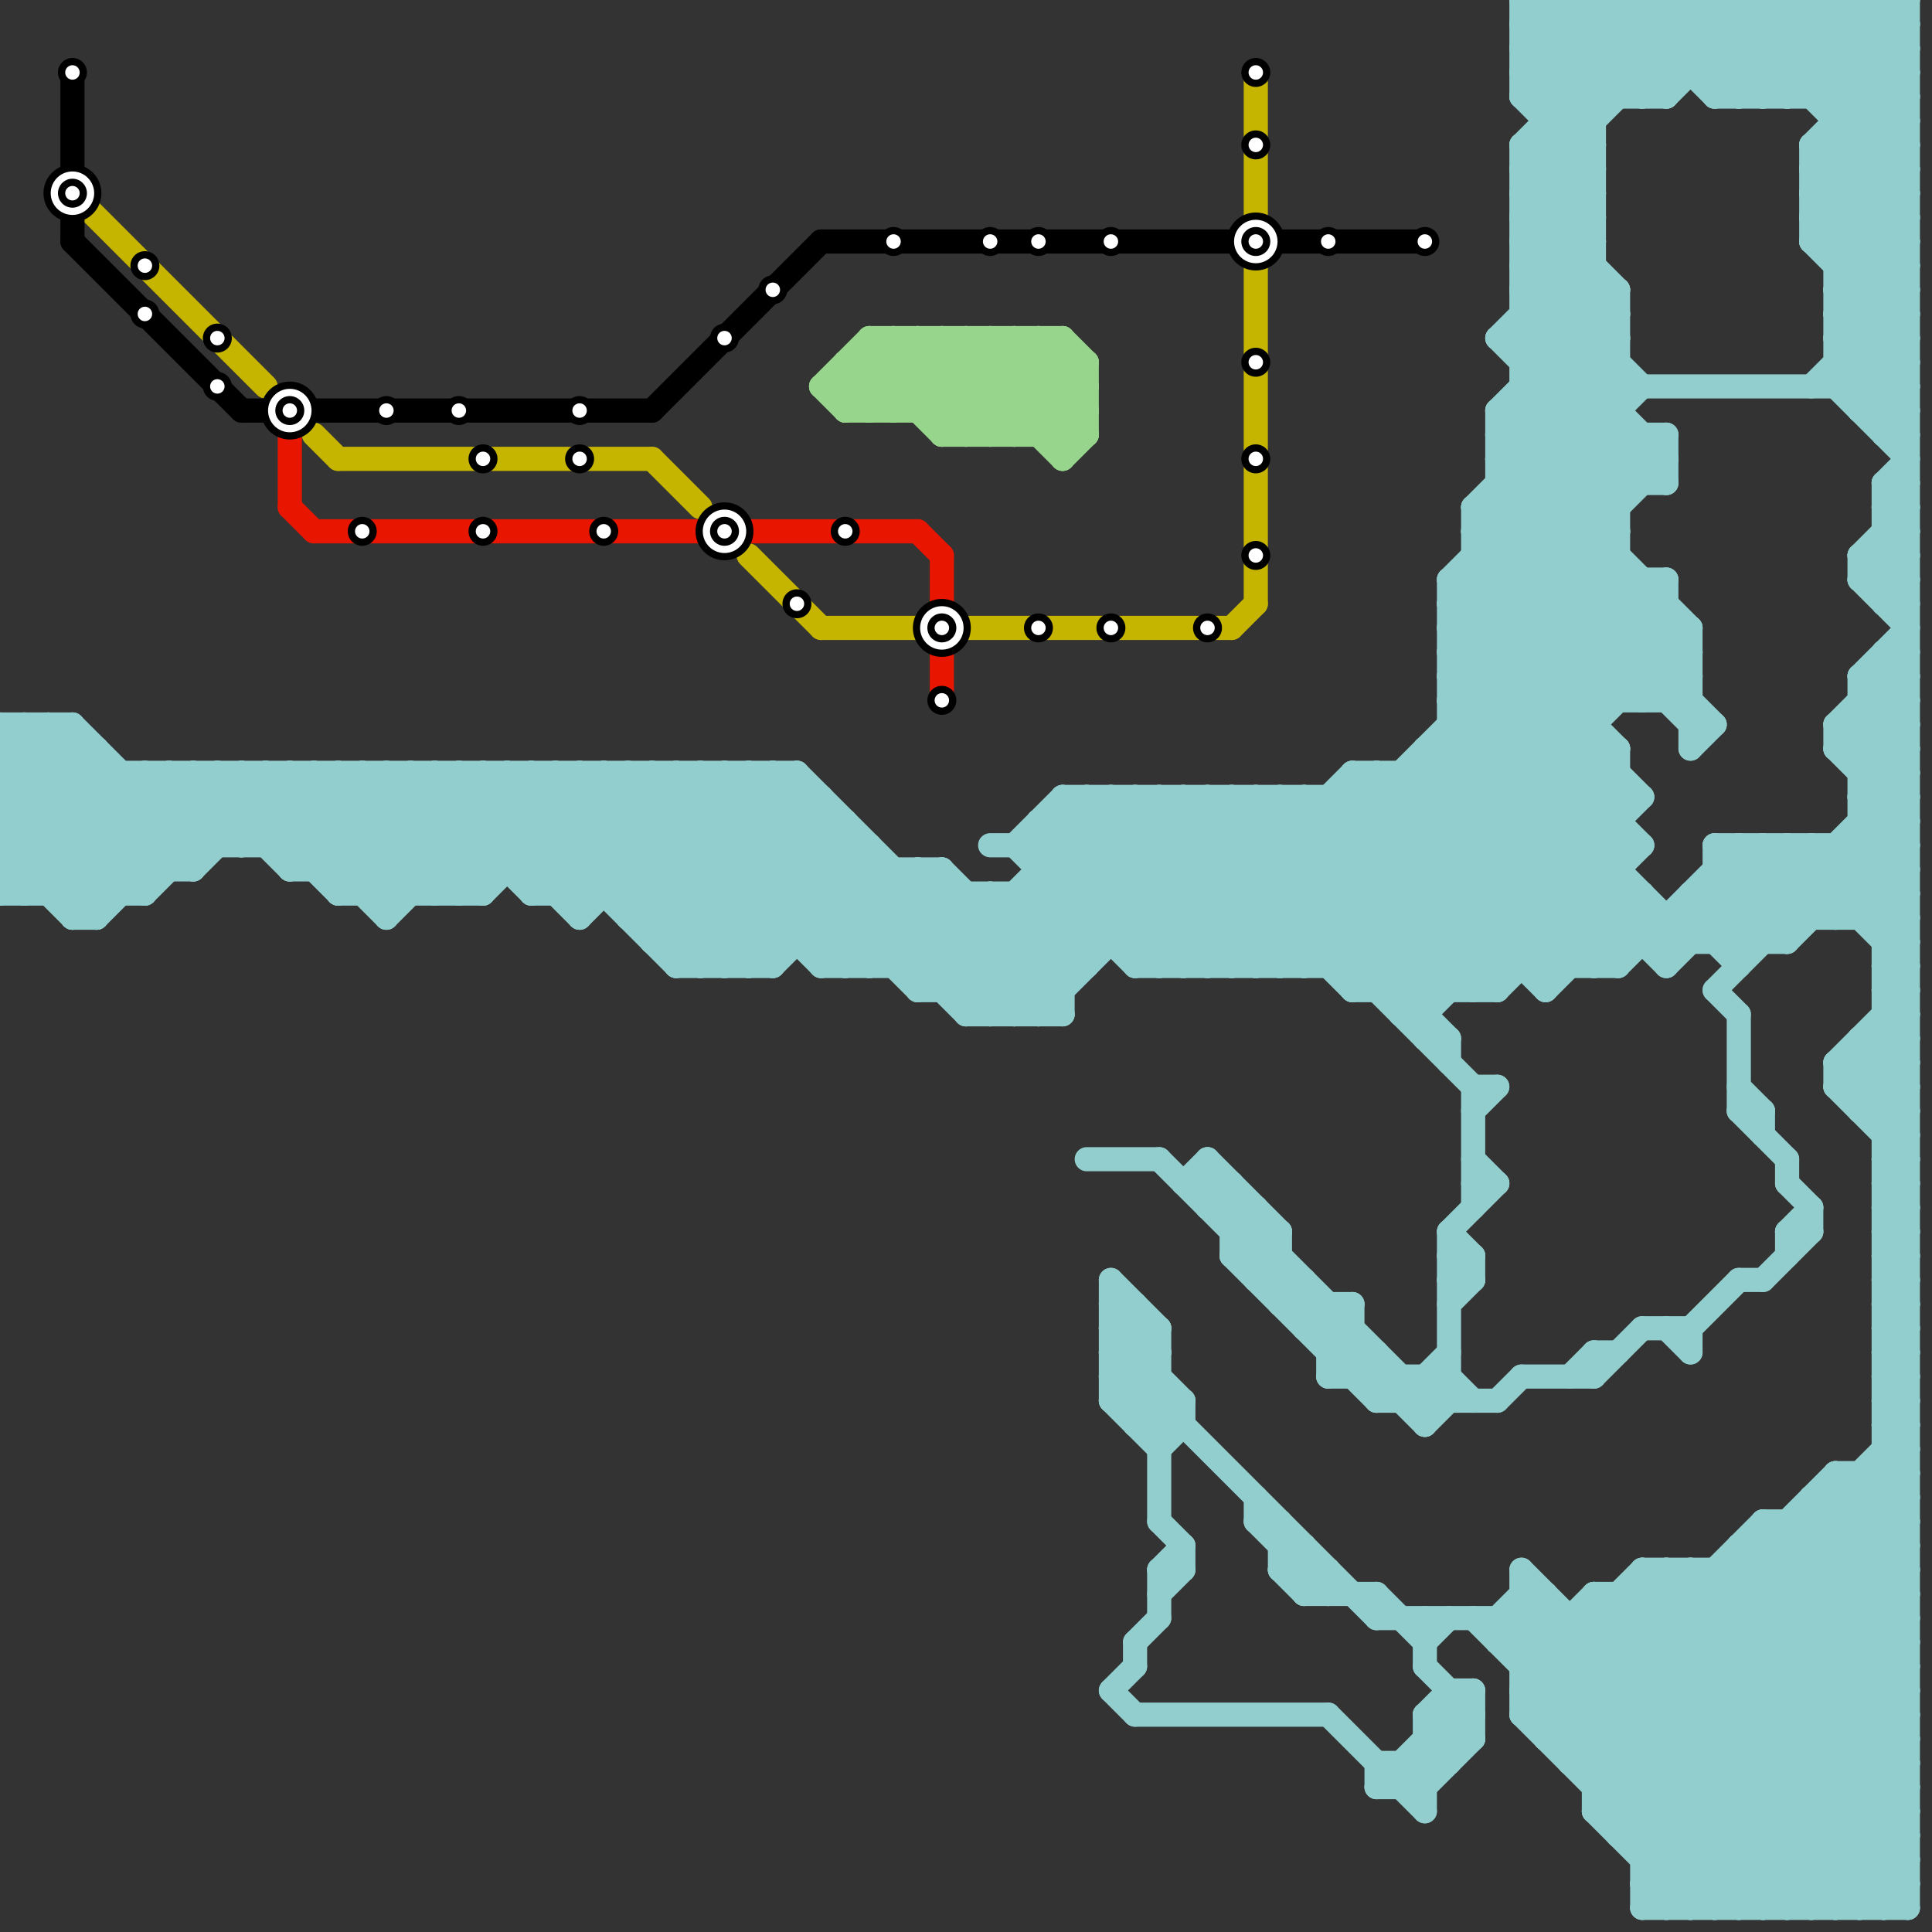 
<svg version="1.1" xmlns="http://www.w3.org/2000/svg" viewBox="0 0 80 80">
<rect x="0" y="0" width="80" height="80" fill="#333333" stroke="none"/>
<style>text { font: 1px Helvetica; font-weight: 600; white-space: pre; dominant-baseline: central; } line { stroke-width: 1; fill: none; stroke-linecap: round; stroke-linejoin: round; } .c0 { stroke: #93cece } .c1 { stroke: #c5b400 } .c2 { stroke: #000000 } .c3 { stroke: #e81600 } .c4 { stroke: #97d58c }</style><defs><g id="wm-xf"><circle r="1.2" fill="#000"/><circle r="0.9" fill="#fff"/><circle r="0.6" fill="#000"/><circle r="0.3" fill="#fff"/></g><g id="wm"><circle r="0.6" fill="#000"/><circle r="0.3" fill="#fff"/></g></defs><line class="c0" x1="0" y1="30" x2="3" y2="30"/><line class="c0" x1="50" y1="49" x2="59" y2="58"/><line class="c0" x1="77" y1="28" x2="79" y2="28"/><line class="c0" x1="78" y1="20" x2="79" y2="20"/><line class="c0" x1="57" y1="56" x2="57" y2="58"/><line class="c0" x1="13" y1="36" x2="17" y2="32"/><line class="c0" x1="63" y1="3" x2="66" y2="0"/><line class="c0" x1="70" y1="55" x2="72" y2="53"/><line class="c0" x1="78" y1="18" x2="79" y2="17"/><line class="c0" x1="46" y1="55" x2="47" y2="54"/><line class="c0" x1="66" y1="74" x2="79" y2="74"/><line class="c0" x1="66" y1="66" x2="79" y2="79"/><line class="c0" x1="42" y1="35" x2="47" y2="40"/><line class="c0" x1="13" y1="32" x2="18" y2="37"/><line class="c0" x1="78" y1="56" x2="79" y2="56"/><line class="c0" x1="70" y1="30" x2="71" y2="30"/><line class="c0" x1="32" y1="32" x2="32" y2="40"/><line class="c0" x1="78" y1="58" x2="79" y2="58"/><line class="c0" x1="77" y1="17" x2="79" y2="17"/><line class="c0" x1="68" y1="77" x2="79" y2="77"/><line class="c0" x1="52" y1="33" x2="52" y2="40"/><line class="c0" x1="68" y1="4" x2="72" y2="0"/><line class="c0" x1="60" y1="30" x2="69" y2="39"/><line class="c0" x1="75" y1="6" x2="75" y2="10"/><line class="c0" x1="62" y1="67" x2="74" y2="79"/><line class="c0" x1="0" y1="34" x2="4" y2="38"/><line class="c0" x1="20" y1="32" x2="28" y2="40"/><line class="c0" x1="45" y1="33" x2="45" y2="40"/><line class="c0" x1="65" y1="73" x2="79" y2="73"/><line class="c0" x1="22" y1="32" x2="22" y2="37"/><line class="c0" x1="75" y1="10" x2="79" y2="14"/><line class="c0" x1="48" y1="33" x2="56" y2="41"/><line class="c0" x1="46" y1="54" x2="47" y2="54"/><line class="c0" x1="52" y1="50" x2="52" y2="53"/><line class="c0" x1="78" y1="39" x2="79" y2="38"/><line class="c0" x1="61" y1="48" x2="62" y2="49"/><line class="c0" x1="1" y1="30" x2="7" y2="36"/><line class="c0" x1="63" y1="10" x2="67" y2="14"/><line class="c0" x1="62" y1="18" x2="69" y2="18"/><line class="c0" x1="77" y1="79" x2="79" y2="77"/><line class="c0" x1="78" y1="48" x2="79" y2="47"/><line class="c0" x1="46" y1="70" x2="47" y2="71"/><line class="c0" x1="76" y1="0" x2="76" y2="16"/><line class="c0" x1="45" y1="48" x2="48" y2="48"/><line class="c0" x1="76" y1="14" x2="79" y2="11"/><line class="c0" x1="71" y1="39" x2="75" y2="35"/><line class="c0" x1="76" y1="16" x2="79" y2="13"/><line class="c0" x1="75" y1="9" x2="79" y2="9"/><line class="c0" x1="78" y1="42" x2="79" y2="43"/><line class="c0" x1="50" y1="48" x2="53" y2="51"/><line class="c0" x1="53" y1="63" x2="53" y2="65"/><line class="c0" x1="63" y1="12" x2="67" y2="12"/><line class="c0" x1="24" y1="37" x2="29" y2="32"/><line class="c0" x1="72" y1="0" x2="72" y2="4"/><line class="c0" x1="77" y1="23" x2="79" y2="23"/><line class="c0" x1="70" y1="38" x2="72" y2="40"/><line class="c0" x1="70" y1="31" x2="71" y2="30"/><line class="c0" x1="36" y1="35" x2="36" y2="40"/><line class="c0" x1="59" y1="71" x2="60" y2="72"/><line class="c0" x1="50" y1="33" x2="50" y2="40"/><line class="c0" x1="26" y1="37" x2="31" y2="32"/><line class="c0" x1="65" y1="73" x2="79" y2="59"/><line class="c0" x1="63" y1="7" x2="70" y2="0"/><line class="c0" x1="77" y1="33" x2="79" y2="35"/><line class="c0" x1="57" y1="41" x2="67" y2="31"/><line class="c0" x1="71" y1="4" x2="79" y2="4"/><line class="c0" x1="78" y1="47" x2="79" y2="47"/><line class="c0" x1="59" y1="31" x2="67" y2="39"/><line class="c0" x1="75" y1="4" x2="79" y2="0"/><line class="c0" x1="63" y1="65" x2="77" y2="79"/><line class="c0" x1="4" y1="38" x2="10" y2="32"/><line class="c0" x1="54" y1="55" x2="55" y2="54"/><line class="c0" x1="0" y1="31" x2="1" y2="30"/><line class="c0" x1="78" y1="20" x2="79" y2="19"/><line class="c0" x1="75" y1="62" x2="75" y2="79"/><line class="c0" x1="74" y1="63" x2="79" y2="68"/><line class="c0" x1="59" y1="31" x2="59" y2="43"/><line class="c0" x1="73" y1="79" x2="79" y2="73"/><line class="c0" x1="75" y1="7" x2="79" y2="3"/><line class="c0" x1="77" y1="46" x2="79" y2="46"/><line class="c0" x1="75" y1="9" x2="79" y2="13"/><line class="c0" x1="59" y1="71" x2="59" y2="75"/><line class="c0" x1="62" y1="67" x2="62" y2="68"/><line class="c0" x1="72" y1="35" x2="75" y2="38"/><line class="c0" x1="70" y1="37" x2="72" y2="39"/><line class="c0" x1="63" y1="12" x2="67" y2="16"/><line class="c0" x1="76" y1="30" x2="79" y2="33"/><line class="c0" x1="63" y1="7" x2="66" y2="7"/><line class="c0" x1="60" y1="24" x2="67" y2="31"/><line class="c0" x1="63" y1="9" x2="66" y2="9"/><line class="c0" x1="60" y1="26" x2="67" y2="33"/><line class="c0" x1="9" y1="32" x2="9" y2="35"/><line class="c0" x1="0" y1="34" x2="35" y2="34"/><line class="c0" x1="8" y1="32" x2="12" y2="36"/><line class="c0" x1="22" y1="32" x2="30" y2="40"/><line class="c0" x1="66" y1="57" x2="68" y2="55"/><line class="c0" x1="11" y1="32" x2="11" y2="35"/><line class="c0" x1="27" y1="32" x2="27" y2="39"/><line class="c0" x1="67" y1="66" x2="67" y2="76"/><line class="c0" x1="72" y1="0" x2="79" y2="7"/><line class="c0" x1="55" y1="33" x2="55" y2="40"/><line class="c0" x1="76" y1="62" x2="79" y2="65"/><line class="c0" x1="63" y1="16" x2="79" y2="16"/><line class="c0" x1="25" y1="32" x2="25" y2="37"/><line class="c0" x1="70" y1="37" x2="79" y2="37"/><line class="c0" x1="46" y1="55" x2="49" y2="58"/><line class="c0" x1="78" y1="49" x2="79" y2="49"/><line class="c0" x1="51" y1="33" x2="59" y2="41"/><line class="c0" x1="75" y1="6" x2="79" y2="2"/><line class="c0" x1="75" y1="7" x2="79" y2="7"/><line class="c0" x1="34" y1="39" x2="37" y2="36"/><line class="c0" x1="69" y1="24" x2="69" y2="29"/><line class="c0" x1="53" y1="65" x2="54" y2="66"/><line class="c0" x1="68" y1="78" x2="79" y2="67"/><line class="c0" x1="60" y1="25" x2="68" y2="33"/><line class="c0" x1="0" y1="36" x2="1" y2="37"/><line class="c0" x1="60" y1="27" x2="68" y2="35"/><line class="c0" x1="26" y1="38" x2="79" y2="38"/><line class="c0" x1="12" y1="32" x2="12" y2="36"/><line class="c0" x1="61" y1="22" x2="67" y2="16"/><line class="c0" x1="62" y1="17" x2="67" y2="22"/><line class="c0" x1="0" y1="35" x2="36" y2="35"/><line class="c0" x1="66" y1="66" x2="66" y2="75"/><line class="c0" x1="63" y1="0" x2="63" y2="4"/><line class="c0" x1="60" y1="27" x2="69" y2="18"/><line class="c0" x1="57" y1="74" x2="61" y2="70"/><line class="c0" x1="78" y1="47" x2="79" y2="46"/><line class="c0" x1="66" y1="73" x2="79" y2="60"/><line class="c0" x1="47" y1="40" x2="67" y2="40"/><line class="c0" x1="64" y1="4" x2="68" y2="0"/><line class="c0" x1="76" y1="13" x2="79" y2="10"/><line class="c0" x1="56" y1="57" x2="57" y2="56"/><line class="c0" x1="77" y1="28" x2="79" y2="26"/><line class="c0" x1="73" y1="64" x2="79" y2="70"/><line class="c0" x1="47" y1="54" x2="47" y2="59"/><line class="c0" x1="30" y1="40" x2="35" y2="35"/><line class="c0" x1="40" y1="42" x2="49" y2="33"/><line class="c0" x1="71" y1="36" x2="79" y2="36"/><line class="c0" x1="61" y1="21" x2="67" y2="21"/><line class="c0" x1="7" y1="32" x2="7" y2="36"/><line class="c0" x1="78" y1="55" x2="79" y2="55"/><line class="c0" x1="78" y1="57" x2="79" y2="57"/><line class="c0" x1="75" y1="6" x2="79" y2="6"/><line class="c0" x1="66" y1="75" x2="79" y2="75"/><line class="c0" x1="49" y1="58" x2="49" y2="59"/><line class="c0" x1="64" y1="66" x2="64" y2="72"/><line class="c0" x1="60" y1="25" x2="67" y2="18"/><line class="c0" x1="76" y1="0" x2="79" y2="3"/><line class="c0" x1="12" y1="36" x2="16" y2="32"/><line class="c0" x1="78" y1="79" x2="79" y2="78"/><line class="c0" x1="77" y1="34" x2="79" y2="36"/><line class="c0" x1="74" y1="49" x2="75" y2="50"/><line class="c0" x1="72" y1="64" x2="72" y2="79"/><line class="c0" x1="68" y1="77" x2="79" y2="66"/><line class="c0" x1="42" y1="37" x2="45" y2="40"/><line class="c0" x1="68" y1="79" x2="79" y2="68"/><line class="c0" x1="44" y1="34" x2="50" y2="40"/><line class="c0" x1="71" y1="37" x2="73" y2="39"/><line class="c0" x1="66" y1="0" x2="66" y2="40"/><line class="c0" x1="62" y1="17" x2="67" y2="17"/><line class="c0" x1="32" y1="40" x2="36" y2="36"/><line class="c0" x1="69" y1="39" x2="73" y2="35"/><line class="c0" x1="56" y1="32" x2="56" y2="41"/><line class="c0" x1="78" y1="25" x2="79" y2="25"/><line class="c0" x1="63" y1="3" x2="79" y2="3"/><line class="c0" x1="78" y1="27" x2="79" y2="27"/><line class="c0" x1="58" y1="73" x2="58" y2="74"/><line class="c0" x1="49" y1="40" x2="57" y2="32"/><line class="c0" x1="55" y1="71" x2="59" y2="75"/><line class="c0" x1="63" y1="10" x2="66" y2="7"/><line class="c0" x1="63" y1="12" x2="66" y2="9"/><line class="c0" x1="78" y1="49" x2="79" y2="48"/><line class="c0" x1="48" y1="33" x2="48" y2="40"/><line class="c0" x1="46" y1="33" x2="46" y2="39"/><line class="c0" x1="0" y1="34" x2="3" y2="31"/><line class="c0" x1="75" y1="6" x2="79" y2="10"/><line class="c0" x1="62" y1="17" x2="62" y2="41"/><line class="c0" x1="57" y1="32" x2="57" y2="41"/><line class="c0" x1="2" y1="30" x2="2" y2="37"/><line class="c0" x1="70" y1="65" x2="79" y2="74"/><line class="c0" x1="53" y1="51" x2="53" y2="54"/><line class="c0" x1="48" y1="60" x2="49" y2="59"/><line class="c0" x1="51" y1="52" x2="52" y2="51"/><line class="c0" x1="78" y1="50" x2="79" y2="51"/><line class="c0" x1="3" y1="30" x2="3" y2="38"/><line class="c0" x1="59" y1="43" x2="60" y2="43"/><line class="c0" x1="78" y1="52" x2="79" y2="53"/><line class="c0" x1="63" y1="1" x2="66" y2="4"/><line class="c0" x1="58" y1="73" x2="59" y2="74"/><line class="c0" x1="76" y1="61" x2="79" y2="64"/><line class="c0" x1="62" y1="41" x2="68" y2="35"/><line class="c0" x1="77" y1="33" x2="79" y2="33"/><line class="c0" x1="68" y1="65" x2="68" y2="79"/><line class="c0" x1="78" y1="17" x2="79" y2="16"/><line class="c0" x1="76" y1="44" x2="76" y2="45"/><line class="c0" x1="59" y1="57" x2="60" y2="58"/><line class="c0" x1="63" y1="4" x2="66" y2="7"/><line class="c0" x1="72" y1="64" x2="79" y2="64"/><line class="c0" x1="13" y1="32" x2="13" y2="36"/><line class="c0" x1="38" y1="41" x2="46" y2="33"/><line class="c0" x1="77" y1="29" x2="79" y2="31"/><line class="c0" x1="47" y1="59" x2="48" y2="58"/><line class="c0" x1="28" y1="32" x2="36" y2="40"/><line class="c0" x1="22" y1="37" x2="68" y2="37"/><line class="c0" x1="66" y1="56" x2="66" y2="57"/><line class="c0" x1="78" y1="46" x2="79" y2="45"/><line class="c0" x1="62" y1="14" x2="66" y2="10"/><line class="c0" x1="73" y1="53" x2="75" y2="51"/><line class="c0" x1="40" y1="41" x2="48" y2="33"/><line class="c0" x1="78" y1="55" x2="79" y2="54"/><line class="c0" x1="70" y1="0" x2="74" y2="4"/><line class="c0" x1="31" y1="40" x2="36" y2="35"/><line class="c0" x1="56" y1="32" x2="67" y2="32"/><line class="c0" x1="78" y1="57" x2="79" y2="56"/><line class="c0" x1="57" y1="32" x2="65" y2="40"/><line class="c0" x1="65" y1="57" x2="66" y2="56"/><line class="c0" x1="61" y1="67" x2="73" y2="79"/><line class="c0" x1="32" y1="32" x2="42" y2="42"/><line class="c0" x1="77" y1="38" x2="79" y2="36"/><line class="c0" x1="63" y1="69" x2="66" y2="66"/><line class="c0" x1="64" y1="72" x2="73" y2="63"/><line class="c0" x1="25" y1="32" x2="32" y2="39"/><line class="c0" x1="59" y1="69" x2="61" y2="71"/><line class="c0" x1="45" y1="33" x2="52" y2="40"/><line class="c0" x1="60" y1="29" x2="70" y2="29"/><line class="c0" x1="23" y1="32" x2="23" y2="37"/><line class="c0" x1="77" y1="32" x2="79" y2="32"/><line class="c0" x1="48" y1="55" x2="48" y2="63"/><line class="c0" x1="68" y1="65" x2="79" y2="65"/><line class="c0" x1="40" y1="37" x2="40" y2="42"/><line class="c0" x1="61" y1="21" x2="70" y2="30"/><line class="c0" x1="61" y1="24" x2="66" y2="29"/><line class="c0" x1="73" y1="63" x2="79" y2="69"/><line class="c0" x1="24" y1="32" x2="24" y2="38"/><line class="c0" x1="52" y1="62" x2="52" y2="63"/><line class="c0" x1="47" y1="33" x2="54" y2="40"/><line class="c0" x1="76" y1="12" x2="79" y2="15"/><line class="c0" x1="78" y1="54" x2="79" y2="55"/><line class="c0" x1="77" y1="0" x2="79" y2="2"/><line class="c0" x1="18" y1="32" x2="18" y2="37"/><line class="c0" x1="76" y1="5" x2="79" y2="5"/><line class="c0" x1="72" y1="39" x2="79" y2="32"/><line class="c0" x1="78" y1="25" x2="79" y2="24"/><line class="c0" x1="0" y1="36" x2="4" y2="32"/><line class="c0" x1="57" y1="58" x2="58" y2="57"/><line class="c0" x1="59" y1="42" x2="68" y2="33"/><line class="c0" x1="64" y1="41" x2="68" y2="37"/><line class="c0" x1="71" y1="35" x2="71" y2="39"/><line class="c0" x1="61" y1="52" x2="61" y2="53"/><line class="c0" x1="77" y1="23" x2="77" y2="24"/><line class="c0" x1="0" y1="32" x2="33" y2="32"/><line class="c0" x1="65" y1="67" x2="65" y2="73"/><line class="c0" x1="78" y1="22" x2="79" y2="23"/><line class="c0" x1="67" y1="76" x2="79" y2="64"/><line class="c0" x1="76" y1="45" x2="79" y2="45"/><line class="c0" x1="72" y1="79" x2="79" y2="72"/><line class="c0" x1="0" y1="30" x2="0" y2="37"/><line class="c0" x1="75" y1="35" x2="75" y2="38"/><line class="c0" x1="60" y1="24" x2="69" y2="24"/><line class="c0" x1="63" y1="71" x2="69" y2="65"/><line class="c0" x1="40" y1="42" x2="44" y2="42"/><line class="c0" x1="51" y1="33" x2="51" y2="40"/><line class="c0" x1="36" y1="40" x2="39" y2="37"/><line class="c0" x1="63" y1="2" x2="79" y2="2"/><line class="c0" x1="35" y1="40" x2="39" y2="36"/><line class="c0" x1="71" y1="41" x2="79" y2="33"/><line class="c0" x1="63" y1="11" x2="66" y2="8"/><line class="c0" x1="55" y1="57" x2="56" y2="56"/><line class="c0" x1="78" y1="60" x2="79" y2="61"/><line class="c0" x1="77" y1="61" x2="79" y2="63"/><line class="c0" x1="64" y1="0" x2="64" y2="41"/><line class="c0" x1="50" y1="50" x2="51" y2="49"/><line class="c0" x1="69" y1="55" x2="70" y2="56"/><line class="c0" x1="3" y1="38" x2="4" y2="38"/><line class="c0" x1="48" y1="59" x2="49" y2="58"/><line class="c0" x1="78" y1="43" x2="79" y2="44"/><line class="c0" x1="46" y1="55" x2="48" y2="55"/><line class="c0" x1="50" y1="50" x2="52" y2="50"/><line class="c0" x1="77" y1="16" x2="79" y2="14"/><line class="c0" x1="57" y1="58" x2="62" y2="58"/><line class="c0" x1="62" y1="18" x2="67" y2="13"/><line class="c0" x1="77" y1="24" x2="79" y2="24"/><line class="c0" x1="77" y1="34" x2="79" y2="34"/><line class="c0" x1="28" y1="32" x2="28" y2="40"/><line class="c0" x1="58" y1="32" x2="66" y2="40"/><line class="c0" x1="63" y1="0" x2="67" y2="4"/><line class="c0" x1="49" y1="49" x2="50" y2="48"/><line class="c0" x1="0" y1="31" x2="6" y2="37"/><line class="c0" x1="54" y1="55" x2="56" y2="55"/><line class="c0" x1="47" y1="58" x2="48" y2="57"/><line class="c0" x1="63" y1="70" x2="79" y2="70"/><line class="c0" x1="50" y1="48" x2="50" y2="50"/><line class="c0" x1="49" y1="49" x2="51" y2="49"/><line class="c0" x1="62" y1="21" x2="71" y2="30"/><line class="c0" x1="54" y1="66" x2="55" y2="65"/><line class="c0" x1="42" y1="35" x2="44" y2="33"/><line class="c0" x1="75" y1="35" x2="79" y2="39"/><line class="c0" x1="78" y1="54" x2="79" y2="54"/><line class="c0" x1="51" y1="49" x2="51" y2="52"/><line class="c0" x1="37" y1="40" x2="40" y2="37"/><line class="c0" x1="8" y1="36" x2="12" y2="32"/><line class="c0" x1="26" y1="38" x2="32" y2="32"/><line class="c0" x1="75" y1="0" x2="75" y2="4"/><line class="c0" x1="73" y1="35" x2="73" y2="39"/><line class="c0" x1="53" y1="54" x2="56" y2="54"/><line class="c0" x1="60" y1="28" x2="70" y2="28"/><line class="c0" x1="33" y1="32" x2="33" y2="39"/><line class="c0" x1="71" y1="65" x2="79" y2="73"/><line class="c0" x1="72" y1="53" x2="73" y2="53"/><line class="c0" x1="46" y1="58" x2="49" y2="58"/><line class="c0" x1="78" y1="22" x2="79" y2="22"/><line class="c0" x1="15" y1="32" x2="15" y2="37"/><line class="c0" x1="74" y1="35" x2="74" y2="39"/><line class="c0" x1="78" y1="51" x2="79" y2="52"/><line class="c0" x1="54" y1="64" x2="54" y2="66"/><line class="c0" x1="1" y1="37" x2="6" y2="32"/><line class="c0" x1="78" y1="53" x2="79" y2="54"/><line class="c0" x1="73" y1="63" x2="79" y2="63"/><line class="c0" x1="63" y1="70" x2="68" y2="65"/><line class="c0" x1="75" y1="79" x2="79" y2="75"/><line class="c0" x1="0" y1="35" x2="4" y2="31"/><line class="c0" x1="76" y1="12" x2="79" y2="9"/><line class="c0" x1="68" y1="0" x2="72" y2="4"/><line class="c0" x1="71" y1="3" x2="74" y2="0"/><line class="c0" x1="60" y1="24" x2="60" y2="41"/><line class="c0" x1="77" y1="0" x2="77" y2="17"/><line class="c0" x1="43" y1="36" x2="67" y2="36"/><line class="c0" x1="37" y1="36" x2="37" y2="40"/><line class="c0" x1="0" y1="32" x2="2" y2="30"/><line class="c0" x1="63" y1="11" x2="68" y2="16"/><line class="c0" x1="76" y1="30" x2="76" y2="31"/><line class="c0" x1="70" y1="37" x2="70" y2="39"/><line class="c0" x1="51" y1="40" x2="67" y2="24"/><line class="c0" x1="77" y1="35" x2="79" y2="37"/><line class="c0" x1="67" y1="75" x2="79" y2="63"/><line class="c0" x1="76" y1="44" x2="79" y2="44"/><line class="c0" x1="18" y1="32" x2="24" y2="38"/><line class="c0" x1="78" y1="56" x2="79" y2="55"/><line class="c0" x1="39" y1="41" x2="47" y2="33"/><line class="c0" x1="76" y1="79" x2="79" y2="76"/><line class="c0" x1="78" y1="58" x2="79" y2="57"/><line class="c0" x1="78" y1="41" x2="79" y2="42"/><line class="c0" x1="7" y1="32" x2="10" y2="35"/><line class="c0" x1="19" y1="37" x2="24" y2="32"/><line class="c0" x1="14" y1="32" x2="19" y2="37"/><line class="c0" x1="78" y1="0" x2="78" y2="18"/><line class="c0" x1="76" y1="31" x2="79" y2="28"/><line class="c0" x1="55" y1="56" x2="56" y2="55"/><line class="c0" x1="63" y1="6" x2="66" y2="9"/><line class="c0" x1="29" y1="32" x2="29" y2="40"/><line class="c0" x1="74" y1="51" x2="74" y2="52"/><line class="c0" x1="66" y1="0" x2="69" y2="3"/><line class="c0" x1="78" y1="59" x2="79" y2="60"/><line class="c0" x1="71" y1="36" x2="74" y2="39"/><line class="c0" x1="78" y1="0" x2="79" y2="1"/><line class="c0" x1="67" y1="66" x2="79" y2="78"/><line class="c0" x1="60" y1="53" x2="61" y2="53"/><line class="c0" x1="20" y1="37" x2="25" y2="32"/><line class="c0" x1="48" y1="40" x2="56" y2="32"/><line class="c0" x1="54" y1="33" x2="62" y2="41"/><line class="c0" x1="14" y1="37" x2="19" y2="32"/><line class="c0" x1="63" y1="8" x2="67" y2="12"/><line class="c0" x1="61" y1="45" x2="61" y2="50"/><line class="c0" x1="68" y1="24" x2="68" y2="29"/><line class="c0" x1="75" y1="62" x2="79" y2="62"/><line class="c0" x1="58" y1="42" x2="67" y2="33"/><line class="c0" x1="56" y1="33" x2="64" y2="41"/><line class="c0" x1="72" y1="35" x2="72" y2="40"/><line class="c0" x1="5" y1="32" x2="5" y2="37"/><line class="c0" x1="63" y1="8" x2="71" y2="0"/><line class="c0" x1="78" y1="42" x2="79" y2="42"/><line class="c0" x1="78" y1="40" x2="79" y2="41"/><line class="c0" x1="62" y1="20" x2="70" y2="28"/><line class="c0" x1="56" y1="41" x2="62" y2="41"/><line class="c0" x1="52" y1="63" x2="53" y2="63"/><line class="c0" x1="62" y1="68" x2="64" y2="66"/><line class="c0" x1="67" y1="0" x2="71" y2="4"/><line class="c0" x1="64" y1="72" x2="79" y2="72"/><line class="c0" x1="6" y1="32" x2="9" y2="35"/><line class="c0" x1="63" y1="69" x2="79" y2="69"/><line class="c0" x1="63" y1="66" x2="64" y2="66"/><line class="c0" x1="63" y1="71" x2="79" y2="71"/><line class="c0" x1="78" y1="21" x2="79" y2="22"/><line class="c0" x1="44" y1="33" x2="44" y2="42"/><line class="c0" x1="77" y1="45" x2="79" y2="43"/><line class="c0" x1="78" y1="23" x2="79" y2="24"/><line class="c0" x1="69" y1="0" x2="73" y2="4"/><line class="c0" x1="0" y1="35" x2="3" y2="38"/><line class="c0" x1="78" y1="51" x2="79" y2="51"/><line class="c0" x1="16" y1="32" x2="20" y2="36"/><line class="c0" x1="35" y1="34" x2="35" y2="40"/><line class="c0" x1="78" y1="53" x2="79" y2="53"/><line class="c0" x1="46" y1="57" x2="48" y2="55"/><line class="c0" x1="60" y1="25" x2="69" y2="25"/><line class="c0" x1="33" y1="32" x2="43" y2="42"/><line class="c0" x1="27" y1="39" x2="74" y2="39"/><line class="c0" x1="62" y1="68" x2="79" y2="68"/><line class="c0" x1="67" y1="12" x2="67" y2="29"/><line class="c0" x1="78" y1="61" x2="79" y2="62"/><line class="c0" x1="9" y1="32" x2="14" y2="37"/><line class="c0" x1="75" y1="62" x2="79" y2="66"/><line class="c0" x1="76" y1="14" x2="79" y2="14"/><line class="c0" x1="58" y1="74" x2="61" y2="71"/><line class="c0" x1="44" y1="33" x2="51" y2="40"/><line class="c0" x1="58" y1="42" x2="59" y2="42"/><line class="c0" x1="63" y1="1" x2="64" y2="0"/><line class="c0" x1="75" y1="7" x2="79" y2="11"/><line class="c0" x1="38" y1="36" x2="38" y2="41"/><line class="c0" x1="11" y1="32" x2="16" y2="37"/><line class="c0" x1="77" y1="17" x2="79" y2="15"/><line class="c0" x1="26" y1="32" x2="26" y2="38"/><line class="c0" x1="71" y1="0" x2="71" y2="4"/><line class="c0" x1="34" y1="33" x2="34" y2="40"/><line class="c0" x1="56" y1="40" x2="70" y2="26"/><line class="c0" x1="76" y1="11" x2="79" y2="8"/><line class="c0" x1="77" y1="43" x2="79" y2="45"/><line class="c0" x1="57" y1="74" x2="59" y2="74"/><line class="c0" x1="48" y1="63" x2="49" y2="64"/><line class="c0" x1="73" y1="0" x2="73" y2="4"/><line class="c0" x1="46" y1="57" x2="48" y2="59"/><line class="c0" x1="47" y1="59" x2="49" y2="59"/><line class="c0" x1="11" y1="35" x2="14" y2="32"/><line class="c0" x1="22" y1="37" x2="27" y2="32"/><line class="c0" x1="77" y1="28" x2="79" y2="30"/><line class="c0" x1="77" y1="30" x2="79" y2="32"/><line class="c0" x1="47" y1="68" x2="48" y2="67"/><line class="c0" x1="78" y1="24" x2="79" y2="23"/><line class="c0" x1="69" y1="79" x2="79" y2="69"/><line class="c0" x1="54" y1="53" x2="54" y2="55"/><line class="c0" x1="75" y1="63" x2="79" y2="67"/><line class="c0" x1="46" y1="70" x2="47" y2="69"/><line class="c0" x1="61" y1="41" x2="67" y2="35"/><line class="c0" x1="69" y1="38" x2="69" y2="40"/><line class="c0" x1="46" y1="53" x2="46" y2="58"/><line class="c0" x1="12" y1="35" x2="15" y2="32"/><line class="c0" x1="47" y1="39" x2="53" y2="33"/><line class="c0" x1="76" y1="30" x2="79" y2="27"/><line class="c0" x1="73" y1="4" x2="77" y2="0"/><line class="c0" x1="47" y1="71" x2="55" y2="71"/><line class="c0" x1="18" y1="37" x2="23" y2="32"/><line class="c0" x1="16" y1="32" x2="16" y2="38"/><line class="c0" x1="69" y1="29" x2="70" y2="28"/><line class="c0" x1="63" y1="7" x2="66" y2="10"/><line class="c0" x1="71" y1="35" x2="74" y2="38"/><line class="c0" x1="77" y1="23" x2="79" y2="21"/><line class="c0" x1="59" y1="71" x2="60" y2="70"/><line class="c0" x1="63" y1="68" x2="64" y2="67"/><line class="c0" x1="78" y1="21" x2="79" y2="21"/><line class="c0" x1="10" y1="32" x2="16" y2="38"/><line class="c0" x1="62" y1="17" x2="67" y2="12"/><line class="c0" x1="61" y1="49" x2="62" y2="49"/><line class="c0" x1="62" y1="19" x2="67" y2="14"/><line class="c0" x1="51" y1="52" x2="53" y2="52"/><line class="c0" x1="76" y1="35" x2="76" y2="38"/><line class="c0" x1="64" y1="71" x2="70" y2="65"/><line class="c0" x1="63" y1="15" x2="67" y2="15"/><line class="c0" x1="63" y1="9" x2="67" y2="13"/><line class="c0" x1="73" y1="35" x2="76" y2="38"/><line class="c0" x1="78" y1="20" x2="78" y2="25"/><line class="c0" x1="70" y1="65" x2="70" y2="79"/><line class="c0" x1="60" y1="24" x2="68" y2="16"/><line class="c0" x1="56" y1="32" x2="64" y2="40"/><line class="c0" x1="60" y1="26" x2="68" y2="18"/><line class="c0" x1="43" y1="34" x2="49" y2="40"/><line class="c0" x1="54" y1="33" x2="54" y2="40"/><line class="c0" x1="56" y1="54" x2="56" y2="57"/><line class="c0" x1="51" y1="52" x2="57" y2="58"/><line class="c0" x1="17" y1="32" x2="22" y2="37"/><line class="c0" x1="57" y1="66" x2="57" y2="67"/><line class="c0" x1="78" y1="48" x2="79" y2="49"/><line class="c0" x1="43" y1="35" x2="48" y2="40"/><line class="c0" x1="30" y1="32" x2="30" y2="40"/><line class="c0" x1="3" y1="30" x2="8" y2="35"/><line class="c0" x1="65" y1="72" x2="76" y2="61"/><line class="c0" x1="77" y1="46" x2="79" y2="44"/><line class="c0" x1="27" y1="39" x2="33" y2="33"/><line class="c0" x1="19" y1="32" x2="24" y2="37"/><line class="c0" x1="46" y1="58" x2="48" y2="56"/><line class="c0" x1="71" y1="4" x2="75" y2="0"/><line class="c0" x1="49" y1="33" x2="49" y2="40"/><line class="c0" x1="52" y1="33" x2="60" y2="41"/><line class="c0" x1="74" y1="39" x2="79" y2="34"/><line class="c0" x1="31" y1="32" x2="31" y2="40"/><line class="c0" x1="75" y1="8" x2="79" y2="4"/><line class="c0" x1="75" y1="10" x2="79" y2="6"/><line class="c0" x1="63" y1="13" x2="69" y2="19"/><line class="c0" x1="60" y1="52" x2="61" y2="53"/><line class="c0" x1="48" y1="65" x2="49" y2="65"/><line class="c0" x1="64" y1="5" x2="66" y2="5"/><line class="c0" x1="69" y1="65" x2="69" y2="79"/><line class="c0" x1="60" y1="51" x2="62" y2="49"/><line class="c0" x1="63" y1="6" x2="69" y2="0"/><line class="c0" x1="39" y1="36" x2="44" y2="41"/><line class="c0" x1="41" y1="35" x2="68" y2="35"/><line class="c0" x1="76" y1="13" x2="79" y2="13"/><line class="c0" x1="76" y1="15" x2="79" y2="15"/><line class="c0" x1="50" y1="40" x2="67" y2="23"/><line class="c0" x1="63" y1="1" x2="79" y2="1"/><line class="c0" x1="8" y1="32" x2="8" y2="36"/><line class="c0" x1="61" y1="21" x2="67" y2="15"/><line class="c0" x1="78" y1="27" x2="78" y2="79"/><line class="c0" x1="59" y1="58" x2="60" y2="57"/><line class="c0" x1="76" y1="10" x2="79" y2="7"/><line class="c0" x1="0" y1="37" x2="5" y2="32"/><line class="c0" x1="73" y1="0" x2="79" y2="6"/><line class="c0" x1="51" y1="51" x2="53" y2="51"/><line class="c0" x1="76" y1="14" x2="79" y2="17"/><line class="c0" x1="76" y1="16" x2="79" y2="19"/><line class="c0" x1="43" y1="37" x2="45" y2="39"/><line class="c0" x1="77" y1="44" x2="79" y2="46"/><line class="c0" x1="4" y1="31" x2="4" y2="38"/><line class="c0" x1="78" y1="50" x2="79" y2="50"/><line class="c0" x1="63" y1="2" x2="65" y2="0"/><line class="c0" x1="16" y1="38" x2="22" y2="32"/><line class="c0" x1="78" y1="52" x2="79" y2="52"/><line class="c0" x1="46" y1="58" x2="48" y2="60"/><line class="c0" x1="60" y1="71" x2="61" y2="72"/><line class="c0" x1="76" y1="61" x2="76" y2="79"/><line class="c0" x1="3" y1="38" x2="9" y2="32"/><line class="c0" x1="53" y1="65" x2="54" y2="64"/><line class="c0" x1="38" y1="36" x2="44" y2="42"/><line class="c0" x1="78" y1="21" x2="79" y2="20"/><line class="c0" x1="48" y1="48" x2="59" y2="59"/><line class="c0" x1="76" y1="38" x2="79" y2="35"/><line class="c0" x1="72" y1="46" x2="74" y2="48"/><line class="c0" x1="47" y1="68" x2="47" y2="69"/><line class="c0" x1="34" y1="40" x2="45" y2="40"/><line class="c0" x1="62" y1="14" x2="67" y2="14"/><line class="c0" x1="62" y1="20" x2="69" y2="20"/><line class="c0" x1="76" y1="35" x2="79" y2="38"/><line class="c0" x1="63" y1="10" x2="66" y2="10"/><line class="c0" x1="63" y1="17" x2="67" y2="21"/><line class="c0" x1="63" y1="4" x2="69" y2="4"/><line class="c0" x1="54" y1="66" x2="57" y2="66"/><line class="c0" x1="66" y1="74" x2="79" y2="61"/><line class="c0" x1="21" y1="32" x2="29" y2="40"/><line class="c0" x1="21" y1="32" x2="21" y2="36"/><line class="c0" x1="70" y1="79" x2="79" y2="70"/><line class="c0" x1="0" y1="30" x2="6" y2="36"/><line class="c0" x1="52" y1="63" x2="55" y2="66"/><line class="c0" x1="29" y1="32" x2="38" y2="41"/><line class="c0" x1="63" y1="9" x2="66" y2="6"/><line class="c0" x1="73" y1="63" x2="73" y2="79"/><line class="c0" x1="55" y1="40" x2="69" y2="26"/><line class="c0" x1="74" y1="48" x2="74" y2="49"/><line class="c0" x1="55" y1="55" x2="56" y2="54"/><line class="c0" x1="57" y1="67" x2="79" y2="67"/><line class="c0" x1="55" y1="33" x2="62" y2="40"/><line class="c0" x1="53" y1="33" x2="61" y2="41"/><line class="c0" x1="58" y1="41" x2="67" y2="32"/><line class="c0" x1="79" y1="0" x2="79" y2="79"/><line class="c0" x1="60" y1="52" x2="61" y2="52"/><line class="c0" x1="43" y1="34" x2="67" y2="34"/><line class="c0" x1="59" y1="31" x2="67" y2="31"/><line class="c0" x1="51" y1="51" x2="52" y2="50"/><line class="c0" x1="27" y1="32" x2="35" y2="40"/><line class="c0" x1="10" y1="35" x2="13" y2="32"/><line class="c0" x1="23" y1="32" x2="31" y2="40"/><line class="c0" x1="68" y1="66" x2="79" y2="77"/><line class="c0" x1="60" y1="28" x2="67" y2="35"/><line class="c0" x1="60" y1="29" x2="67" y2="22"/><line class="c0" x1="64" y1="40" x2="67" y2="37"/><line class="c0" x1="62" y1="19" x2="70" y2="27"/><line class="c0" x1="55" y1="57" x2="60" y2="57"/><line class="c0" x1="61" y1="70" x2="61" y2="72"/><line class="c0" x1="75" y1="9" x2="79" y2="5"/><line class="c0" x1="24" y1="32" x2="32" y2="40"/><line class="c0" x1="63" y1="6" x2="63" y2="40"/><line class="c0" x1="60" y1="51" x2="61" y2="52"/><line class="c0" x1="78" y1="28" x2="79" y2="29"/><line class="c0" x1="55" y1="56" x2="57" y2="56"/><line class="c0" x1="24" y1="38" x2="30" y2="32"/><line class="c0" x1="41" y1="37" x2="41" y2="42"/><line class="c0" x1="60" y1="28" x2="69" y2="19"/><line class="c0" x1="78" y1="50" x2="79" y2="49"/><line class="c0" x1="61" y1="23" x2="67" y2="29"/><line class="c0" x1="78" y1="52" x2="79" y2="51"/><line class="c0" x1="42" y1="42" x2="51" y2="33"/><line class="c0" x1="74" y1="4" x2="78" y2="0"/><line class="c0" x1="59" y1="72" x2="61" y2="72"/><line class="c0" x1="17" y1="32" x2="17" y2="37"/><line class="c0" x1="28" y1="40" x2="32" y2="40"/><line class="c0" x1="68" y1="79" x2="79" y2="79"/><line class="c0" x1="77" y1="31" x2="79" y2="29"/><line class="c0" x1="63" y1="0" x2="79" y2="0"/><line class="c0" x1="77" y1="33" x2="79" y2="31"/><line class="c0" x1="46" y1="56" x2="48" y2="56"/><line class="c0" x1="77" y1="61" x2="77" y2="79"/><line class="c0" x1="61" y1="22" x2="67" y2="22"/><line class="c0" x1="60" y1="26" x2="70" y2="26"/><line class="c0" x1="19" y1="32" x2="19" y2="37"/><line class="c0" x1="59" y1="59" x2="60" y2="58"/><line class="c0" x1="78" y1="60" x2="79" y2="60"/><line class="c0" x1="77" y1="29" x2="79" y2="29"/><line class="c0" x1="72" y1="64" x2="79" y2="71"/><line class="c0" x1="74" y1="0" x2="79" y2="5"/><line class="c0" x1="76" y1="13" x2="79" y2="16"/><line class="c0" x1="58" y1="57" x2="58" y2="58"/><line class="c0" x1="55" y1="54" x2="55" y2="57"/><line class="c0" x1="76" y1="15" x2="79" y2="18"/><line class="c0" x1="69" y1="4" x2="73" y2="0"/><line class="c0" x1="47" y1="33" x2="47" y2="40"/><line class="c0" x1="60" y1="54" x2="61" y2="53"/><line class="c0" x1="67" y1="31" x2="67" y2="40"/><line class="c0" x1="76" y1="31" x2="79" y2="34"/><line class="c0" x1="78" y1="49" x2="79" y2="50"/><line class="c0" x1="77" y1="43" x2="77" y2="46"/><line class="c0" x1="66" y1="56" x2="67" y2="56"/><line class="c0" x1="72" y1="42" x2="72" y2="46"/><line class="c0" x1="34" y1="40" x2="38" y2="36"/><line class="c0" x1="39" y1="36" x2="39" y2="41"/><line class="c0" x1="30" y1="32" x2="40" y2="42"/><line class="c0" x1="65" y1="0" x2="65" y2="40"/><line class="c0" x1="66" y1="40" x2="68" y2="38"/><line class="c0" x1="60" y1="70" x2="61" y2="70"/><line class="c0" x1="59" y1="71" x2="61" y2="71"/><line class="c0" x1="61" y1="21" x2="61" y2="41"/><line class="c0" x1="67" y1="76" x2="79" y2="76"/><line class="c0" x1="76" y1="45" x2="79" y2="48"/><line class="c0" x1="77" y1="32" x2="79" y2="30"/><line class="c0" x1="59" y1="57" x2="59" y2="59"/><line class="c0" x1="55" y1="65" x2="55" y2="66"/><line class="c0" x1="74" y1="63" x2="74" y2="79"/><line class="c0" x1="46" y1="33" x2="53" y2="40"/><line class="c0" x1="12" y1="36" x2="39" y2="36"/><line class="c0" x1="14" y1="37" x2="20" y2="37"/><line class="c0" x1="63" y1="16" x2="67" y2="20"/><line class="c0" x1="63" y1="11" x2="66" y2="11"/><line class="c0" x1="70" y1="55" x2="70" y2="56"/><line class="c0" x1="72" y1="46" x2="73" y2="46"/><line class="c0" x1="48" y1="65" x2="48" y2="67"/><line class="c0" x1="78" y1="54" x2="79" y2="53"/><line class="c0" x1="16" y1="37" x2="21" y2="32"/><line class="c0" x1="53" y1="54" x2="54" y2="53"/><line class="c0" x1="1" y1="30" x2="1" y2="37"/><line class="c0" x1="72" y1="4" x2="76" y2="0"/><line class="c0" x1="71" y1="41" x2="72" y2="42"/><line class="c0" x1="60" y1="70" x2="60" y2="73"/><line class="c0" x1="57" y1="73" x2="57" y2="74"/><line class="c0" x1="75" y1="50" x2="75" y2="51"/><line class="c0" x1="46" y1="56" x2="47" y2="55"/><line class="c0" x1="78" y1="55" x2="79" y2="56"/><line class="c0" x1="78" y1="57" x2="79" y2="58"/><line class="c0" x1="53" y1="33" x2="53" y2="40"/><line class="c0" x1="0" y1="31" x2="4" y2="31"/><line class="c0" x1="0" y1="36" x2="8" y2="36"/><line class="c0" x1="53" y1="64" x2="54" y2="64"/><line class="c0" x1="50" y1="33" x2="60" y2="43"/><line class="c0" x1="76" y1="61" x2="79" y2="61"/><line class="c0" x1="58" y1="58" x2="60" y2="56"/><line class="c0" x1="68" y1="65" x2="79" y2="76"/><line class="c0" x1="73" y1="46" x2="73" y2="47"/><line class="c0" x1="60" y1="57" x2="61" y2="58"/><line class="c0" x1="63" y1="67" x2="75" y2="79"/><line class="c0" x1="28" y1="39" x2="34" y2="33"/><line class="c0" x1="62" y1="18" x2="70" y2="26"/><line class="c0" x1="27" y1="38" x2="33" y2="32"/><line class="c0" x1="63" y1="70" x2="72" y2="79"/><line class="c0" x1="78" y1="27" x2="79" y2="28"/><line class="c0" x1="68" y1="76" x2="79" y2="65"/><line class="c0" x1="0" y1="33" x2="34" y2="33"/><line class="c0" x1="66" y1="75" x2="79" y2="62"/><line class="c0" x1="78" y1="41" x2="79" y2="41"/><line class="c0" x1="71" y1="0" x2="79" y2="8"/><line class="c0" x1="75" y1="0" x2="79" y2="4"/><line class="c0" x1="77" y1="24" x2="79" y2="22"/><line class="c0" x1="0" y1="33" x2="4" y2="37"/><line class="c0" x1="63" y1="65" x2="63" y2="71"/><line class="c0" x1="61" y1="23" x2="67" y2="23"/><line class="c0" x1="31" y1="32" x2="41" y2="42"/><line class="c0" x1="60" y1="27" x2="70" y2="27"/><line class="c0" x1="78" y1="59" x2="79" y2="59"/><line class="c0" x1="63" y1="15" x2="66" y2="12"/><line class="c0" x1="72" y1="65" x2="79" y2="72"/><line class="c0" x1="67" y1="40" x2="72" y2="35"/><line class="c0" x1="49" y1="64" x2="49" y2="65"/><line class="c0" x1="76" y1="6" x2="79" y2="9"/><line class="c0" x1="60" y1="53" x2="61" y2="52"/><line class="c0" x1="76" y1="12" x2="79" y2="12"/><line class="c0" x1="68" y1="18" x2="68" y2="20"/><line class="c0" x1="52" y1="53" x2="54" y2="53"/><line class="c0" x1="2" y1="37" x2="7" y2="32"/><line class="c0" x1="77" y1="28" x2="77" y2="38"/><line class="c0" x1="59" y1="74" x2="61" y2="72"/><line class="c0" x1="74" y1="51" x2="75" y2="51"/><line class="c0" x1="74" y1="35" x2="79" y2="40"/><line class="c0" x1="38" y1="40" x2="41" y2="37"/><line class="c0" x1="78" y1="40" x2="79" y2="40"/><line class="c0" x1="66" y1="75" x2="70" y2="79"/><line class="c0" x1="42" y1="37" x2="42" y2="42"/><line class="c0" x1="76" y1="44" x2="79" y2="47"/><line class="c0" x1="60" y1="51" x2="60" y2="58"/><line class="c0" x1="46" y1="53" x2="48" y2="55"/><line class="c0" x1="15" y1="32" x2="20" y2="37"/><line class="c0" x1="62" y1="14" x2="68" y2="20"/><line class="c0" x1="52" y1="40" x2="68" y2="24"/><line class="c0" x1="57" y1="66" x2="59" y2="68"/><line class="c0" x1="46" y1="56" x2="57" y2="67"/><line class="c0" x1="77" y1="24" x2="79" y2="26"/><line class="c0" x1="61" y1="46" x2="62" y2="45"/><line class="c0" x1="63" y1="14" x2="66" y2="11"/><line class="c0" x1="41" y1="42" x2="50" y2="33"/><line class="c0" x1="76" y1="31" x2="79" y2="31"/><line class="c0" x1="76" y1="45" x2="79" y2="42"/><line class="c0" x1="78" y1="51" x2="79" y2="50"/><line class="c0" x1="78" y1="53" x2="79" y2="52"/><line class="c0" x1="61" y1="22" x2="68" y2="29"/><line class="c0" x1="68" y1="37" x2="68" y2="39"/><line class="c0" x1="60" y1="29" x2="70" y2="39"/><line class="c0" x1="43" y1="34" x2="43" y2="42"/><line class="c0" x1="14" y1="36" x2="18" y2="32"/><line class="c0" x1="68" y1="78" x2="69" y2="79"/><line class="c0" x1="15" y1="37" x2="20" y2="32"/><line class="c0" x1="78" y1="38" x2="79" y2="37"/><line class="c0" x1="63" y1="3" x2="66" y2="6"/><line class="c0" x1="2" y1="30" x2="8" y2="36"/><line class="c0" x1="70" y1="0" x2="70" y2="3"/><line class="c0" x1="52" y1="53" x2="53" y2="52"/><line class="c0" x1="68" y1="29" x2="70" y2="27"/><line class="c0" x1="71" y1="35" x2="79" y2="35"/><line class="c0" x1="61" y1="45" x2="62" y2="45"/><line class="c0" x1="66" y1="67" x2="78" y2="79"/><line class="c0" x1="78" y1="41" x2="79" y2="40"/><line class="c0" x1="77" y1="23" x2="79" y2="25"/><line class="c0" x1="75" y1="16" x2="79" y2="12"/><line class="c0" x1="64" y1="0" x2="68" y2="4"/><line class="c0" x1="28" y1="40" x2="34" y2="34"/><line class="c0" x1="58" y1="32" x2="58" y2="42"/><line class="c0" x1="78" y1="59" x2="79" y2="58"/><line class="c0" x1="54" y1="40" x2="69" y2="25"/><line class="c0" x1="69" y1="40" x2="74" y2="35"/><line class="c0" x1="10" y1="32" x2="10" y2="35"/><line class="c0" x1="63" y1="66" x2="76" y2="79"/><line class="c0" x1="60" y1="31" x2="69" y2="40"/><line class="c0" x1="47" y1="40" x2="54" y2="33"/><line class="c0" x1="63" y1="4" x2="67" y2="0"/><line class="c0" x1="59" y1="67" x2="59" y2="69"/><line class="c0" x1="65" y1="0" x2="69" y2="4"/><line class="c0" x1="43" y1="35" x2="45" y2="33"/><line class="c0" x1="78" y1="20" x2="79" y2="21"/><line class="c0" x1="22" y1="36" x2="26" y2="32"/><line class="c0" x1="74" y1="79" x2="79" y2="74"/><line class="c0" x1="29" y1="40" x2="35" y2="34"/><line class="c0" x1="60" y1="30" x2="66" y2="30"/><line class="c0" x1="62" y1="58" x2="63" y2="57"/><line class="c0" x1="59" y1="68" x2="60" y2="67"/><line class="c0" x1="69" y1="18" x2="69" y2="20"/><line class="c0" x1="78" y1="18" x2="79" y2="18"/><line class="c0" x1="3" y1="37" x2="8" y2="32"/><line class="c0" x1="74" y1="51" x2="75" y2="50"/><line class="c0" x1="12" y1="32" x2="17" y2="37"/><line class="c0" x1="78" y1="40" x2="79" y2="39"/><line class="c0" x1="0" y1="33" x2="3" y2="30"/><line class="c0" x1="78" y1="56" x2="79" y2="57"/><line class="c0" x1="62" y1="19" x2="69" y2="19"/><line class="c0" x1="6" y1="32" x2="6" y2="37"/><line class="c0" x1="71" y1="79" x2="79" y2="71"/><line class="c0" x1="78" y1="58" x2="79" y2="59"/><line class="c0" x1="76" y1="11" x2="79" y2="11"/><line class="c0" x1="75" y1="8" x2="79" y2="8"/><line class="c0" x1="74" y1="0" x2="74" y2="4"/><line class="c0" x1="63" y1="57" x2="66" y2="57"/><line class="c0" x1="75" y1="10" x2="79" y2="10"/><line class="c0" x1="68" y1="0" x2="68" y2="4"/><line class="c0" x1="43" y1="42" x2="52" y2="33"/><line class="c0" x1="53" y1="40" x2="69" y2="24"/><line class="c0" x1="63" y1="13" x2="67" y2="13"/><line class="c0" x1="49" y1="33" x2="61" y2="45"/><line class="c0" x1="20" y1="32" x2="20" y2="37"/><line class="c0" x1="38" y1="41" x2="44" y2="41"/><line class="c0" x1="67" y1="0" x2="67" y2="4"/><line class="c0" x1="53" y1="65" x2="55" y2="65"/><line class="c0" x1="57" y1="73" x2="60" y2="73"/><line class="c0" x1="14" y1="32" x2="14" y2="37"/><line class="c0" x1="6" y1="37" x2="11" y2="32"/><line class="c0" x1="48" y1="66" x2="49" y2="65"/><line class="c0" x1="76" y1="4" x2="79" y2="1"/><line class="c0" x1="69" y1="65" x2="79" y2="75"/><line class="c0" x1="59" y1="72" x2="60" y2="73"/><line class="c0" x1="78" y1="39" x2="79" y2="39"/><line class="c0" x1="63" y1="71" x2="71" y2="79"/><line class="c0" x1="69" y1="0" x2="69" y2="4"/><line class="c0" x1="44" y1="33" x2="68" y2="33"/><line class="c0" x1="41" y1="37" x2="44" y2="40"/><line class="c0" x1="64" y1="6" x2="66" y2="8"/><line class="c0" x1="46" y1="54" x2="48" y2="56"/><line class="c0" x1="78" y1="48" x2="79" y2="48"/><line class="c0" x1="59" y1="32" x2="67" y2="40"/><line class="c0" x1="63" y1="14" x2="69" y2="20"/><line class="c0" x1="66" y1="66" x2="79" y2="66"/><line class="c0" x1="23" y1="37" x2="28" y2="32"/><line class="c0" x1="76" y1="30" x2="79" y2="30"/><line class="c0" x1="76" y1="44" x2="79" y2="41"/><line class="c0" x1="60" y1="43" x2="60" y2="44"/><line class="c0" x1="26" y1="32" x2="34" y2="40"/><line class="c0" x1="0" y1="37" x2="6" y2="37"/><line class="c0" x1="62" y1="67" x2="63" y2="66"/><line class="c0" x1="77" y1="43" x2="79" y2="43"/><line class="c0" x1="0" y1="32" x2="5" y2="37"/><line class="c0" x1="70" y1="26" x2="70" y2="31"/><line class="c0" x1="56" y1="41" x2="66" y2="31"/><line class="c0" x1="72" y1="45" x2="73" y2="46"/><line class="c0" x1="68" y1="78" x2="79" y2="78"/><line class="c0" x1="71" y1="65" x2="71" y2="79"/><line class="c0" x1="75" y1="8" x2="79" y2="12"/><line class="c0" x1="68" y1="55" x2="70" y2="55"/><line class="c0" x1="48" y1="65" x2="49" y2="64"/><line class="c0" x1="63" y1="2" x2="66" y2="5"/><line class="c0" x1="63" y1="6" x2="66" y2="6"/><line class="c0" x1="52" y1="52" x2="53" y2="51"/><line class="c0" x1="46" y1="57" x2="48" y2="57"/><line class="c0" x1="63" y1="8" x2="66" y2="8"/><line class="c1" x1="14" y1="19" x2="27" y2="19"/><line class="c1" x1="3" y1="8" x2="11" y2="16"/><line class="c1" x1="40" y1="26" x2="51" y2="26"/><line class="c1" x1="27" y1="19" x2="29" y2="21"/><line class="c1" x1="52" y1="11" x2="52" y2="25"/><line class="c1" x1="52" y1="3" x2="52" y2="9"/><line class="c1" x1="31" y1="23" x2="34" y2="26"/><line class="c1" x1="34" y1="26" x2="38" y2="26"/><line class="c1" x1="13" y1="18" x2="14" y2="19"/><line class="c1" x1="51" y1="26" x2="52" y2="25"/><line class="c2" x1="3" y1="10" x2="10" y2="17"/><line class="c2" x1="13" y1="17" x2="27" y2="17"/><line class="c2" x1="10" y1="17" x2="11" y2="17"/><line class="c2" x1="34" y1="10" x2="59" y2="10"/><line class="c2" x1="27" y1="17" x2="34" y2="10"/><line class="c2" x1="3" y1="3" x2="3" y2="7"/><line class="c2" x1="3" y1="9" x2="3" y2="10"/><line class="c3" x1="38" y1="22" x2="39" y2="23"/><line class="c3" x1="12" y1="21" x2="13" y2="22"/><line class="c3" x1="12" y1="17" x2="12" y2="21"/><line class="c3" x1="39" y1="23" x2="39" y2="29"/><line class="c3" x1="13" y1="22" x2="38" y2="22"/><line class="c4" x1="40" y1="14" x2="44" y2="18"/><line class="c4" x1="35" y1="15" x2="35" y2="17"/><line class="c4" x1="40" y1="18" x2="44" y2="14"/><line class="c4" x1="41" y1="14" x2="41" y2="18"/><line class="c4" x1="37" y1="17" x2="40" y2="14"/><line class="c4" x1="44" y1="19" x2="45" y2="18"/><line class="c4" x1="35" y1="15" x2="37" y2="17"/><line class="c4" x1="36" y1="14" x2="40" y2="18"/><line class="c4" x1="43" y1="14" x2="45" y2="16"/><line class="c4" x1="44" y1="14" x2="45" y2="15"/><line class="c4" x1="35" y1="16" x2="37" y2="14"/><line class="c4" x1="35" y1="15" x2="45" y2="15"/><line class="c4" x1="35" y1="17" x2="45" y2="17"/><line class="c4" x1="39" y1="17" x2="42" y2="14"/><line class="c4" x1="44" y1="14" x2="44" y2="19"/><line class="c4" x1="36" y1="15" x2="39" y2="18"/><line class="c4" x1="43" y1="14" x2="43" y2="18"/><line class="c4" x1="36" y1="14" x2="36" y2="17"/><line class="c4" x1="34" y1="16" x2="36" y2="14"/><line class="c4" x1="44" y1="18" x2="45" y2="17"/><line class="c4" x1="38" y1="17" x2="41" y2="14"/><line class="c4" x1="41" y1="14" x2="45" y2="18"/><line class="c4" x1="42" y1="14" x2="42" y2="18"/><line class="c4" x1="37" y1="14" x2="41" y2="18"/><line class="c4" x1="42" y1="14" x2="45" y2="17"/><line class="c4" x1="35" y1="17" x2="38" y2="14"/><line class="c4" x1="39" y1="14" x2="39" y2="18"/><line class="c4" x1="41" y1="18" x2="44" y2="15"/><line class="c4" x1="37" y1="14" x2="37" y2="17"/><line class="c4" x1="45" y1="15" x2="45" y2="18"/><line class="c4" x1="42" y1="18" x2="45" y2="15"/><line class="c4" x1="39" y1="18" x2="45" y2="18"/><line class="c4" x1="34" y1="16" x2="45" y2="16"/><line class="c4" x1="39" y1="14" x2="44" y2="19"/><line class="c4" x1="36" y1="14" x2="44" y2="14"/><line class="c4" x1="35" y1="16" x2="36" y2="17"/><line class="c4" x1="34" y1="16" x2="35" y2="17"/><line class="c4" x1="40" y1="14" x2="40" y2="18"/><line class="c4" x1="39" y1="18" x2="43" y2="14"/><line class="c4" x1="36" y1="17" x2="39" y2="14"/><line class="c4" x1="38" y1="14" x2="42" y2="18"/><line class="c4" x1="38" y1="14" x2="38" y2="17"/><line class="c4" x1="43" y1="18" x2="45" y2="16"/>

<use x="12" y="17" href="#wm-xf"/><use x="15" y="22" href="#wm"/><use x="16" y="17" href="#wm"/><use x="19" y="17" href="#wm"/><use x="20" y="19" href="#wm"/><use x="20" y="22" href="#wm"/><use x="24" y="17" href="#wm"/><use x="24" y="19" href="#wm"/><use x="25" y="22" href="#wm"/><use x="3" y="3" href="#wm"/><use x="3" y="8" href="#wm-xf"/><use x="30" y="14" href="#wm"/><use x="30" y="22" href="#wm-xf"/><use x="32" y="12" href="#wm"/><use x="33" y="25" href="#wm"/><use x="35" y="22" href="#wm"/><use x="37" y="10" href="#wm"/><use x="39" y="26" href="#wm-xf"/><use x="39" y="29" href="#wm"/><use x="41" y="10" href="#wm"/><use x="43" y="10" href="#wm"/><use x="43" y="26" href="#wm"/><use x="46" y="10" href="#wm"/><use x="46" y="26" href="#wm"/><use x="50" y="26" href="#wm"/><use x="52" y="10" href="#wm-xf"/><use x="52" y="15" href="#wm"/><use x="52" y="19" href="#wm"/><use x="52" y="23" href="#wm"/><use x="52" y="3" href="#wm"/><use x="52" y="6" href="#wm"/><use x="55" y="10" href="#wm"/><use x="59" y="10" href="#wm"/><use x="6" y="11" href="#wm"/><use x="6" y="13" href="#wm"/><use x="9" y="14" href="#wm"/><use x="9" y="16" href="#wm"/>
</svg>

